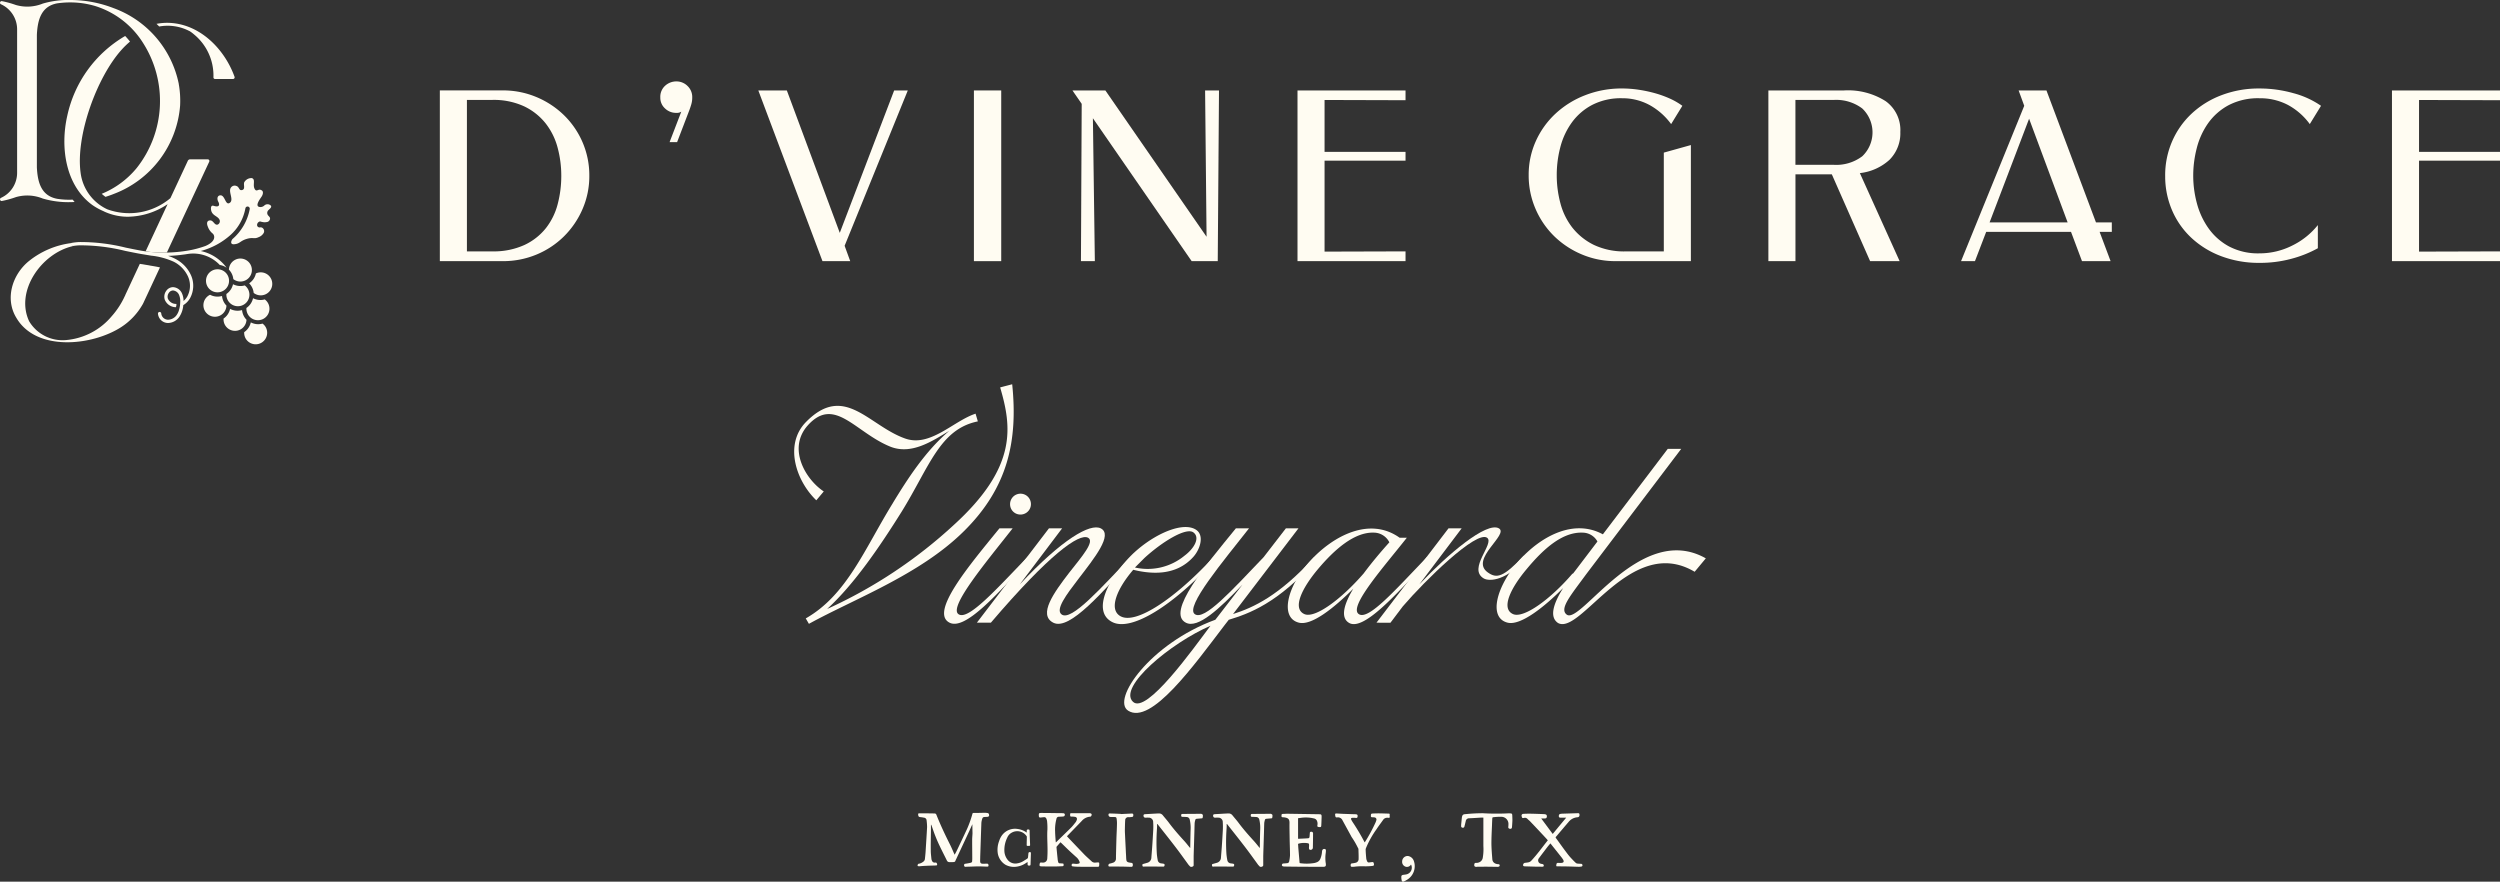 <?xml version="1.0" encoding="UTF-8"?> <svg xmlns="http://www.w3.org/2000/svg" width="332.372" height="117.22" viewBox="0 0 332.372 117.22"><rect x="0" y="0" width="332.372" height="117.22" fill="#333333" stroke="none"/><g id="Group_129905" data-name="Group 129905" transform="translate(-793.814 -155.64)"><g id="Group_129862" data-name="Group 129862" transform="translate(915.795 263.703)"><path id="Path_54784" data-name="Path 54784" d="M123.2,287.008c-.153.331-.286.639-.428.945l-1.716,3.675a1.539,1.539,0,0,0-.11.253.235.235,0,0,1-.22.153,4.558,4.558,0,0,1-.549.01.367.367,0,0,1-.353-.186c-.526-1.077-1.1-2.134-1.538-3.266-.187-.461-.341-.935-.508-1.408-.02-.033-.031-.078-.053-.11h-.033v.8c-.012.88-.033,1.759-.022,2.65,0,.374.055.736.088,1.11a.848.848,0,0,0,.1.286.363.363,0,0,0,.374.187.277.277,0,0,1,.2.033.417.417,0,0,1,.088.241c-.01.1-.11.11-.187.11-.428.013-.869.023-1.3.045-.276.011-.561.033-.835.056a.581.581,0,0,1-.133,0c-.088,0-.153-.033-.153-.12a.3.3,0,0,1,.088-.177.174.174,0,0,1,.131-.043,1.406,1.406,0,0,0,.561-.276.517.517,0,0,0,.2-.374c.033-.308.068-.606.088-.912.067-1.1.143-2.211.2-3.311a7.477,7.477,0,0,0-.065-.88.38.38,0,0,0-.341-.363,4.629,4.629,0,0,0-.506-.078c-.177-.021-.231-.066-.264-.251-.033-.21-.012-.253.2-.253.649,0,1.308.01,1.957.021a.247.247,0,0,1,.253.165c.551,1.386,1.188,2.728,1.857,4.058.177.363.33.726.485,1.078a1.565,1.565,0,0,1,.088.187c.11-.2.21-.386.3-.572.451-.947.9-1.893,1.34-2.838a13.654,13.654,0,0,0,.7-1.946c.057-.2.057-.2.252-.2.506,0,.892-.01,1.4-.022a1.957,1.957,0,0,1,.352.032.234.234,0,0,1,.232.233c.034.163-.043.252-.208.273-.133.012-.276.012-.419.023a.282.282,0,0,0-.274.22,2.392,2.392,0,0,0-.121.549c-.054,1.485-.1,2.98-.153,4.476,0,.188-.012.386-.012.584,0,.263.076.374.34.384.178.012.353-.01.54-.01.143-.012.22.055.232.208.011.133-.033.187-.175.187-.409-.012-.826-.033-1.245-.033-.493.01-.879.033-1.383.043-.09,0-.177.012-.275.012-.122-.012-.177-.1-.167-.232s.068-.163.187-.175c.243-.033.473-.078.7-.131a.232.232,0,0,0,.186-.253c0-.09.013-.165.013-.243,0-.847-.013-1.683-.013-2.53,0-.3.035-.594.045-.9,0-.163-.01-.329-.01-.494Z" transform="translate(-115.906 -285.49)" fill="#fffcf2"></path><path id="Path_54785" data-name="Path 54785" d="M136.64,289.359v-.246c.007-.132.054-.17.215-.17.115,0,.17.047.17.162.009.217.009.441.015.656l.047,1.181c.007.162,0,.184-.163.184a1.276,1.276,0,0,1-.184,0c-.078,0-.107-.045-.107-.122.007-.117.007-.24.007-.363.007-.23.016-.469.016-.7a.147.147,0,0,0-.032-.108,1.5,1.5,0,0,0-1.982-.463,1.328,1.328,0,0,0-.594.671,3.665,3.665,0,0,0-.377,1.79,2,2,0,0,0,.43,1.143,1.3,1.3,0,0,0,1.318.469,2.143,2.143,0,0,0,.82-.323c.162-.1.332-.2.485-.309a.2.2,0,0,0,.084-.148c.024-.168.04-.346.056-.523.006-.086.031-.155.124-.179.139-.038.208.009.208.155l-.047,1.482c-.008.107-.055.146-.155.146h-.071c-.129-.009-.168-.056-.168-.177v-.295c-.062.04-.1.062-.146.086a2.9,2.9,0,0,1-1.3.531,2.347,2.347,0,0,1-1.48-.246,2.2,2.2,0,0,1-1.048-1.605,3.219,3.219,0,0,1,.193-1.557,2.576,2.576,0,0,1,.408-.8,2.154,2.154,0,0,1,2-.811,2.675,2.675,0,0,1,1.026.34c.085.046.155.1.239.155" transform="translate(-122.12 -286.73)" fill="#fffcf2"></path><path id="Path_54786" data-name="Path 54786" d="M143.728,289.439l.122-.11c.637-.626,1.285-1.243,1.912-1.869.22-.22.406-.473.6-.714a1.073,1.073,0,0,0,.155-.32.281.281,0,0,0-.23-.384,1.922,1.922,0,0,0-.44-.034c-.175,0-.22-.021-.22-.2,0-.263,0-.253.253-.253h2.344c.251.012.339.155.206.375a.178.178,0,0,1-.143.088,1.594,1.594,0,0,0-1.108.561l-1.949,2.012a.082.082,0,0,0-.02.033l.076.088c.748.792,1.508,1.583,2.266,2.375.3.3.617.573.923.859a.629.629,0,0,0,.528.175c.11-.011.221-.023.331-.023.133,0,.163.045.163.165a2.037,2.037,0,0,1-.01.253.158.158,0,0,1-.175.165h-1.067c-.539,0-1.078,0-1.616-.011a5.972,5.972,0,0,1-.627-.044c-.132-.011-.187-.066-.175-.176.01-.133.054-.187.2-.187s.3.033.44.033a1.162,1.162,0,0,0,.331-.055c.1-.033.121-.11.086-.208a1.45,1.45,0,0,0-.362-.572c-.318-.285-.638-.573-.945-.859-.375-.351-.736-.714-1.1-1.065a1.139,1.139,0,0,1-.133-.122c-.175.2-.341.385-.505.583-.033.023-.023.088-.023.133.045.483.09.967.143,1.441a2.19,2.19,0,0,0,.078.461.223.223,0,0,0,.243.187c.1,0,.208.01.318.021.133,0,.153.022.165.177,0,.131-.033.175-.155.186-.353.012-.7.033-1.057.033-.526,0-1.065,0-1.593-.01a1.5,1.5,0,0,1-.219-.011c-.155-.022-.187-.055-.177-.21a.579.579,0,0,1,.023-.132.169.169,0,0,1,.21-.164.951.951,0,0,0,.175.011.555.555,0,0,0,.616-.539c.033-.483.045-.967.033-1.451-.012-.814-.067-1.618-.012-2.419a8.623,8.623,0,0,0-.043-1.09,1.051,1.051,0,0,0-.09-.318.3.3,0,0,0-.329-.22c-.143.012-.286.032-.428.044-.165.021-.232-.032-.253-.21v-.043c-.012-.309.021-.353.318-.353.7,0,1.408.012,2.112.022.263,0,.528,0,.791.01.231.012.309.177.176.375a.315.315,0,0,1-.1.055l-.187.021c-.165.012-.32.012-.473.022a.305.305,0,0,0-.286.253,5.492,5.492,0,0,0-.186,1.694c.01.428.043.859.076,1.287a1.439,1.439,0,0,0,.022.175" transform="translate(-125.335 -285.503)" fill="#fffcf2"></path><path id="Path_54787" data-name="Path 54787" d="M157.769,285.706l1.4-.066c.218-.012.285.044.261.264a.176.176,0,0,1-.175.187,2.97,2.97,0,0,1-.428.033.4.4,0,0,0-.473.406c-.031.441-.031.88-.043,1.32,0,.276.022.561.032.837.035.757.078,1.506.11,2.265.022.253.022.516.045.769s.086.353.341.418a3.424,3.424,0,0,0,.351.056.192.192,0,0,1,.177.186v.122c0,.153-.067.22-.222.22-.493-.012-.989-.035-1.484-.035-.44-.01-.879-.01-1.319-.01-.088,0-.2.023-.219-.11a.235.235,0,0,1,.186-.276,2.587,2.587,0,0,0,.4-.11.562.562,0,0,0,.418-.572c.01-.924.043-1.836.065-2.76.023-.6.057-1.22.068-1.824a3.658,3.658,0,0,0-.045-.694c-.033-.2-.078-.22-.275-.231s-.384,0-.572-.01a.284.284,0,0,1-.2-.418c.023-.033.1-.045.153-.045.484.012.969.033,1.453.056Z" transform="translate(-130.742 -285.541)" fill="#fffcf2"></path><path id="Path_54788" data-name="Path 54788" d="M169.654,290.175v-.2c.012-.736.022-1.463.045-2.2a4.767,4.767,0,0,0-.11-1.308.434.434,0,0,0-.408-.375c-.175-.011-.362-.021-.537-.021-.143,0-.2-.045-.2-.187s.033-.2.187-.2c.792-.01,1.583-.01,2.365-.022a.451.451,0,0,1,.175.022c.056.033.145.088.155.133a1.19,1.19,0,0,1-.035.4c0,.033-.1.056-.143.056-.218.02-.428.032-.637.055a.189.189,0,0,0-.187.153,2.469,2.469,0,0,0-.088.4c-.023.616-.033,1.242-.056,1.869-.022.836-.055,1.683-.077,2.53v1.1c0,.11.022.221-.11.286s-.274.1-.4-.033c-.054-.077-.133-.133-.186-.21l-.726-1c-1.056-1.473-2.2-2.881-3.32-4.311l-.079-.1a.085.085,0,0,1-.043.01,5.812,5.812,0,0,1-.011.606,25.63,25.63,0,0,0-.022,3.332,7.869,7.869,0,0,0,.121.868.508.508,0,0,0,.483.43c.1.02.188.02.276.043.133.022.165.077.153.2s-.065.188-.186.188c-.781-.012-1.563-.012-2.332-.012a1.943,1.943,0,0,0-.263.012c-.088,0-.165-.033-.165-.143-.022-.143.011-.2.133-.22.186-.055.362-.1.539-.155a.727.727,0,0,0,.516-.659c.035-.483.078-.957.11-1.441.055-.769.1-1.539.143-2.31a9.086,9.086,0,0,0-.012-.989.58.58,0,0,0-.625-.594c-.133-.01-.275,0-.408,0a.229.229,0,0,1-.243-.186c-.033-.177.012-.253.187-.275.629-.033,1.254-.078,1.871-.1a.631.631,0,0,1,.506.253c.285.353.592.693.857,1.057.594.791,1.243,1.528,1.9,2.253.274.287.517.606.771.914l.088.1c.011,0,.011-.01.021-.01" transform="translate(-133.39 -285.534)" fill="#fffcf2"></path><path id="Path_54789" data-name="Path 54789" d="M184.313,290.175v-.2c.011-.736.022-1.463.045-2.2a4.742,4.742,0,0,0-.111-1.308.434.434,0,0,0-.407-.375c-.175-.011-.362-.021-.537-.021-.143,0-.2-.045-.2-.187s.033-.2.188-.2c.791-.01,1.583-.01,2.365-.022a.453.453,0,0,1,.175.022c.055.033.145.088.155.133a1.175,1.175,0,0,1-.035.4c0,.033-.1.056-.143.056-.218.02-.428.032-.637.055a.19.19,0,0,0-.187.153,2.4,2.4,0,0,0-.087.4c-.023.616-.033,1.242-.056,1.869-.022.836-.055,1.683-.078,2.53v1.1c0,.11.023.221-.11.286s-.273.1-.4-.033c-.053-.077-.132-.133-.186-.21l-.726-1c-1.056-1.473-2.2-2.881-3.32-4.311l-.079-.1a.082.082,0,0,1-.042.01,5.82,5.82,0,0,1-.011.606,25.633,25.633,0,0,0-.023,3.332,8.192,8.192,0,0,0,.121.868.509.509,0,0,0,.484.43c.1.02.187.02.275.043.133.022.165.077.153.2s-.065.188-.186.188c-.781-.012-1.562-.012-2.332-.012a1.933,1.933,0,0,0-.262.012c-.088,0-.166-.033-.166-.143-.021-.143.011-.2.133-.22.186-.055.361-.1.539-.155a.728.728,0,0,0,.516-.659c.035-.483.078-.957.111-1.441.055-.769.1-1.539.142-2.31a9.246,9.246,0,0,0-.011-.989.58.58,0,0,0-.625-.594c-.132-.01-.275,0-.407,0a.229.229,0,0,1-.243-.186c-.033-.177.012-.253.187-.275.629-.033,1.254-.078,1.87-.1a.633.633,0,0,1,.507.253c.285.353.592.693.857,1.057.593.791,1.242,1.528,1.9,2.253.273.287.517.606.771.914l.087.1c.011,0,.011-.01.021-.01" transform="translate(-138.798 -285.534)" fill="#fffcf2"></path><path id="Path_54790" data-name="Path 54790" d="M194.8,286.276v2.716c.01.012.021.022.031.022.418-.022.837-.033,1.255-.066.188-.012.22-.055.241-.242l.035-.439c.01-.145.045-.177.165-.187a.222.222,0,0,1,.264.175v.133c0,.6-.011,1.2-.023,1.8a.3.3,0,0,1-.44.264.226.226,0,0,1-.076-.175c-.012-.143.023-.286.012-.429,0-.187-.034-.22-.222-.252a2.837,2.837,0,0,0-1.143.055c-.067.01-.1.043-.1.121.021.143.021.285.031.428l.167,1.946c0,.066.01.1.076.11a6.128,6.128,0,0,0,1.9-.023,1.624,1.624,0,0,0,.253-.077.832.832,0,0,0,.549-.516,2.939,2.939,0,0,0,.21-.957c.031-.253.174-.363.416-.3.045.01.089.088.1.143a2.932,2.932,0,0,1-.033.439,4.63,4.63,0,0,0,.01,1.287.276.276,0,0,1,.012.1c.033.3-.044.386-.342.386-.945,0-1.9,0-2.847-.01-.736,0-1.475-.012-2.2-.023a1.972,1.972,0,0,1-.275-.022c-.122-.022-.186-.1-.175-.2a.2.2,0,0,1,.208-.185c.165-.012.341-.023.506-.045a.273.273,0,0,0,.253-.231,5.161,5.161,0,0,0,.11-.8c0-.692-.034-1.386-.045-2.089-.01-.747-.033-1.506-.022-2.255,0-.451-.163-.626-.627-.7a1.075,1.075,0,0,0-.251-.021c-.155-.012-.2-.067-.187-.21,0-.043.01-.088.01-.121.01-.077.055-.11.133-.12.218,0,.451-.023.67-.023l4.168.066c.308,0,.353.033.353.341-.012.386-.022.781-.045,1.167-.012.175-.065.218-.242.2a.418.418,0,0,1-.121-.012c-.143-.032-.186-.076-.153-.23a.963.963,0,0,0-.057-.584.539.539,0,0,0-.384-.318,4.581,4.581,0,0,0-1.726-.088c-.133.022-.264.033-.406.055" transform="translate(-144.204 -285.561)" fill="#fffcf2"></path><path id="Path_54791" data-name="Path 54791" d="M207.816,289.471a.7.7,0,0,1,.055-.078,21.634,21.634,0,0,0,1.408-2.616c.033-.078.054-.155.078-.232a.282.282,0,0,0-.243-.4,1.749,1.749,0,0,0-.318-.02c-.11-.012-.167-.056-.155-.165v-.122c.012-.143.056-.2.21-.208.241-.01.494-.022.747-.022.473,0,.935.022,1.408.033.11,0,.153.045.133.155a1.12,1.12,0,0,0,.01.275c0,.1-.055.143-.143.131a1.229,1.229,0,0,0-.2-.011.637.637,0,0,0-.539.286c-.285.406-.594.8-.857,1.21a12.383,12.383,0,0,0-1.418,2.529.6.6,0,0,0-.045.287c.01.362.045.724.076,1.088a1.053,1.053,0,0,0,.112.363.24.24,0,0,0,.3.175c.121-.01.231-.032.352-.043.165-.022.23.043.253.241.034.165-.011.253-.176.265a7.7,7.7,0,0,1-1,.055,8.786,8.786,0,0,0-1.443.055,2.832,2.832,0,0,1-.308.011c-.121-.011-.163-.066-.163-.2,0-.175.054-.242.175-.253a3.867,3.867,0,0,0,.5-.088.5.5,0,0,0,.384-.506c.012-.428-.012-.869-.022-1.3a.315.315,0,0,0-.066-.165,10.379,10.379,0,0,0-.837-1.44c-.043-.066-.077-.153-.12-.221l-1.1-2.012a.666.666,0,0,0-.7-.386c-.088.012-.208.012-.23-.1a1.014,1.014,0,0,1-.045-.374.364.364,0,0,1,.165-.045c.275.011.549.033.824.045.572.021,1.145.043,1.706.055.253.011.318.076.286.329-.023.121-.066.165-.2.165a2.523,2.523,0,0,0-.4-.022c-.276,0-.331.088-.2.33.088.153.175.3.275.439.517.793,1,1.605,1.439,2.452,0,.012.013.023.035.045" transform="translate(-148.364 -285.535)" fill="#fffcf2"></path><path id="Path_54792" data-name="Path 54792" d="M219.126,295.715l-.045.066a.6.6,0,0,1-.714.21.677.677,0,0,1-.418-.694.73.73,0,0,1,.769-.714.983.983,0,0,1,.781.649,2.108,2.108,0,0,1-.837,2.474,4.45,4.45,0,0,1-.449.252c-.176.089-.3.034-.331-.153a2.2,2.2,0,0,1-.045-.461c.012-.165.078-.22.253-.253.143-.022.3-.034.44-.067a.912.912,0,0,0,.639-1.22.713.713,0,0,1-.045-.088" transform="translate(-153.515 -288.843)" fill="#fffcf2"></path><path id="Path_54793" data-name="Path 54793" d="M233.4,286.155c-.133,0-.241-.01-.353,0-.506.033-1.022.066-1.538.088a.437.437,0,0,0-.451.363c-.055.23-.11.473-.177.714a.2.2,0,0,1-.24.176.2.2,0,0,1-.2-.231,2.223,2.223,0,0,1,.01-.253c.035-.286.055-.582.09-.867.043-.331.153-.441.471-.451a22.992,22.992,0,0,1,2.3-.122,31.208,31.208,0,0,0,3.242.023,3.533,3.533,0,0,1,.463,0c.143,0,.21.066.22.22.01.23.02.473.02.714-.01.286-.031.571-.053.859-.01.208-.122.3-.32.241a.2.2,0,0,1-.176-.221c.011-.12.023-.23.023-.341a.954.954,0,0,0-.924-1.022,8.162,8.162,0,0,0-1.155.066.19.19,0,0,0-.065.11c-.023.341-.033.671-.045,1-.033.8-.076,1.593-.076,2.4.01.682.066,1.373.121,2.057.022.4.329.649.8.67.077,0,.143.012.165.1a.164.164,0,0,1-.131.231.658.658,0,0,1-.122.022c-.494-.012-.979-.012-1.473-.022-.418,0-.824.01-1.243.01a.349.349,0,0,1-.11.012c-.23,0-.308-.088-.285-.308.022-.165.088-.231.253-.22a.91.91,0,0,0,.616-.208.79.79,0,0,0,.253-.43,6.719,6.719,0,0,0,.088-1.616v-3.76Z" transform="translate(-158.166 -285.517)" fill="#fffcf2"></path><path id="Path_54794" data-name="Path 54794" d="M246.664,289.172c-.075-.078-.143-.165-.218-.243-.694-.747-1.4-1.5-2.1-2.232-.111-.131-.264-.23-.374-.351a.458.458,0,0,0-.484-.143c-.252.055-.264-.045-.307-.243a.229.229,0,0,1,.23-.3c.321-.023.627-.023.935-.023.581.011,1.167.033,1.748.056a1.255,1.255,0,0,1,.209.022c.175.033.242.121.232.308-.012.163-.087.241-.275.253h-.473l1.528,2.055c.606-.737,1.19-1.441,1.792-2.165h-.2c-.187,0-.374.01-.571,0-.142,0-.21-.068-.21-.188-.01-.175.057-.285.2-.308a1.691,1.691,0,0,1,.252-.033l2.078-.065c.155-.012.208.043.22.2.011.2-.077.329-.274.341a1.677,1.677,0,0,0-1.2.649c-.56.649-1.112,1.308-1.663,1.956a.106.106,0,0,0-.01.143c.253.341.5.694.748,1.034.286.4.572.779.857,1.155a6.6,6.6,0,0,0,.442.516c.187.2.384.406.591.6a.418.418,0,0,0,.2.1c.142.022.286.022.428.032a.646.646,0,0,1,.143.011.2.2,0,0,1,.133.2.156.156,0,0,1-.143.155,1.824,1.824,0,0,1-.352.033c-.495-.011-1-.033-1.506-.044-.464-.012-.914-.012-1.375-.012-.078-.01-.121-.022-.111-.11.012-.055.012-.11.023-.165a.193.193,0,0,1,.219-.186c.144,0,.3.011.442,0,.285-.012.383-.175.23-.428a3.436,3.436,0,0,0-.287-.4c-.451-.573-.912-1.145-1.363-1.716l-.045-.045c-.131.155-.263.308-.386.463-.372.493-.757.99-1.132,1.5a.45.45,0,0,0,.254.736,1.256,1.256,0,0,0,.2.043.208.208,0,0,1,.187.22c-.011.121-.112.133-.2.133-.362,0-.737,0-1.109-.012s-.76-.021-1.133-.033h-.056c-.186-.01-.253-.055-.253-.165a.3.3,0,0,1,.276-.309,3.825,3.825,0,0,0,.5-.076.778.778,0,0,0,.3-.187c.792-.847,1.461-1.781,2.175-2.683.024-.01.024-.033.045-.055" transform="translate(-162.863 -285.522)" fill="#fffcf2"></path></g><g id="Group_129861" data-name="Group 129861" transform="translate(899.401 206.723)"><path id="Path_54805" data-name="Path 54805" d="M103.053,210.969c1.9-3.117,4.3-6.881,7.49-9.579-2.32,1.406-5.057,3.23-7.868,2.091-4.638-1.9-7.376-6.729-10.909-2.852-2.774,3.041-.381,7.185,2.091,8.82l-.99,1.177c-2.7-2.585-4.333-7.45-1.33-10.453,5.094-5.132,8.287.532,13.152,2.243,3.346,1.179,6.425-2.356,9.352-3.306l.3,1.025c-5.055,1.025-6.425,6.006-10.111,11.975-2.927,4.674-6.309,9.655-9.92,12.961A63.47,63.47,0,0,0,111.151,213.9c8.513-7.755,7.677-13.076,6.158-18.284l1.6-.418c.759,7.412-.5,13.759-6.54,19.652-5.815,5.7-14.482,8.894-20.487,12.2l-.418-.723c5.473-3.117,7.793-9.2,11.593-15.356" transform="translate(-89.926 -195.194)" fill="#fffcf2"></path><path id="Path_54806" data-name="Path 54806" d="M128.877,222.863h1.747c-3.457,4.409-8.514,10.415-7.222,11.4,1.256.952,4.981-3.23,9.237-7.639l.3.3c-4.218,4.485-8.589,9.579-10.718,8.476-2.662-1.368,2.659-7.639,6.652-12.544m1.406-3.23a1.387,1.387,0,1,1,1.406,1.406,1.371,1.371,0,0,1-1.406-1.406" transform="translate(-101.578 -203.706)" fill="#fffcf2"></path><path id="Path_54807" data-name="Path 54807" d="M138,225.48h1.751l-5.626,7.45c5.664-6.044,9.35-8.135,10.757-7.45,1.672.836-.837,3.953-2.966,6.728-1.633,2.128-3.079,4.068-2.242,4.714,1.294.989,5.284-3.573,9.237-7.678l.3.3c-3.991,4.22-8.438,9.617-10.643,8.478-2.053-1.065.114-4.029,2.129-6.652,1.709-2.167,3.421-4.144,2.508-4.638-1.179-.647-5.168,2.2-12.925,11.29h-1.86Z" transform="translate(-104.13 -206.322)" fill="#fffcf2"></path><path id="Path_54808" data-name="Path 54808" d="M159.074,228.721c2.739-2.547,6.616-4.258,8.327-3.041,1.025.723.532,2.51-.418,3.573-2.32,2.585-5.664,2.282-7.984,1.711-2.127,2.471-3.268,5.17-1.785,6.12,2.051,1.33,7.449-2.394,12.39-7.753l.3.265c-5.511,6.082-11.137,9.617-13.684,8.324-2.812-1.406-.532-5.966,2.85-9.2m6.729.381c1.33-.988,2.129-2.433,1.179-3.117-.989-.685-4.182,1.292-6.5,3.421l-1.255,1.255A7.692,7.692,0,0,0,165.8,229.1" transform="translate(-113.921 -206.294)" fill="#fffcf2"></path><path id="Path_54809" data-name="Path 54809" d="M171.557,237.717l3.612-4.676c-3.079,3.232-5.93,5.893-7.526,5.056-2.66-1.368,2.66-7.639,6.652-12.544h1.749c-3.459,4.41-8.516,10.416-7.223,11.4,1.255.952,4.941-3.155,9.161-7.564l2.965-3.84h1.672l-8.7,11.4c2.738-.874,6.12-2.431,10.758-7.526l.381.267c-5.21,5.891-9.085,7.221-11.708,8.02l-.533.685c-4.143,5.435-9.806,13.341-12.847,11.4-2.243-1.444,2.89-8.894,11.593-12.088m-.646.8c-5.284,2.281-12.353,8.173-10.3,10.111,1.786,1.71,8.021-7.07,10.3-10.111" transform="translate(-115.574 -206.395)" fill="#fffcf2"></path><path id="Path_54810" data-name="Path 54810" d="M196.86,229.942c3.079-3.382,7.944-5.966,11.935-3.117h.952c-3.119,3.953-7.795,9.2-6.387,10.149,1.291.874,4.827-3.192,9.084-7.6l.3.267c-4.218,4.485-8.782,9.731-10.72,8.476-1.139-.723-.607-2.51.61-4.523-2.509,2.507-5.513,4.941-7.223,4.523-2.623-.647-1.558-4.865,1.445-8.173m7.146,1.635c1.1-1.482,2.356-2.965,3.422-4.144a2.313,2.313,0,0,0-2.016-1.291c-2.623-.115-5.283,2.243-7.488,4.865-2.167,2.585-3.421,5.246-1.786,5.967,1.406.609,4.9-1.976,7.868-5.4" transform="translate(-128.298 -206.414)" fill="#fffcf2"></path><path id="Path_54811" data-name="Path 54811" d="M222.181,225.481h1.749l-5.626,7.45c3.8-4.029,8.932-8.362,10.567-7.45,1.408.8-3.914,4.1-1.482,5.853,1.217.875,2.091.647,4.79-2.2l.341.191c-2.508,3.117-4.9,3.269-5.662,2.813-2.167-1.292,1.482-4.636.456-5.4-1.408-1.025-8.213,5.626-11.214,9.123l-1.635,2.167H212.6Z" transform="translate(-135.189 -206.324)" fill="#fffcf2"></path><path id="Path_54812" data-name="Path 54812" d="M246.758,227.318c-2.546,2.547-5.664,5.019-7.373,4.6-2.623-.647-1.484-4.827,1.444-8.173,3-3.382,7.375-5.664,11.213-3.573l8.629-11.365h1.788l-12.62,16.649c-2.053,2.814-3.651,4.638-2.587,5.4,1.863,1.331,9.845-12.393,18.475-7.49l-1.484,1.786c-8.476-5.055-15.128,8.516-18.169,6.805-1.179-.8-.608-2.585.683-4.638m1.255-1.938.038.038.381-.494,2.888-3.8a2.265,2.265,0,0,0-1.938-1.177c-2.623-.115-5.092,1.976-7.488,4.865-2.165,2.585-3.42,5.246-1.786,5.967,1.406.609,4.981-1.976,7.906-5.4" transform="translate(-144.529 -200.217)" fill="#fffcf2"></path></g><g id="Group_129864" data-name="Group 129864" transform="translate(73.958 79)"><g id="Group_129859" data-name="Group 129859" transform="translate(778.332 87.464)"><path id="Path_54795" data-name="Path 54795" d="M0,170.082v-22.7H8.333a11.487,11.487,0,0,1,4.489.876,11.722,11.722,0,0,1,3.663,2.4,11.217,11.217,0,0,1,2.48,3.6,11.055,11.055,0,0,1,.908,4.475,10.96,10.96,0,0,1-.908,4.441A11.537,11.537,0,0,1,16.5,166.79a11.364,11.364,0,0,1-3.65,2.416,11.523,11.523,0,0,1-4.489.876Zm3.6-1.3h3.34a9.812,9.812,0,0,0,4.327-.859,7.95,7.95,0,0,0,2.854-2.254,8.713,8.713,0,0,0,1.557-3.209,14.766,14.766,0,0,0,.468-3.7v-.032A14.4,14.4,0,0,0,15.66,155a8.926,8.926,0,0,0-1.589-3.226,8.107,8.107,0,0,0-2.854-2.269,9.64,9.64,0,0,0-4.278-.858H3.6Z" transform="translate(0 -146.187)" fill="#fffcf2"></path><path id="Path_54796" data-name="Path 54796" d="M41.937,145.758a2.074,2.074,0,0,1,1.474.6,2.026,2.026,0,0,1,.633,1.539,3.16,3.16,0,0,1-.13.924c-.087.293-.183.58-.292.859l-1.589,4.15h-1l1.557-4.051a1.088,1.088,0,0,1-.681.161,2.1,2.1,0,0,1-1.476-.583,1.9,1.9,0,0,1-.633-1.46,1.981,1.981,0,0,1,.65-1.573,2.2,2.2,0,0,1,1.491-.566" transform="translate(-10.488 -145.758)" fill="#fffcf2"></path><path id="Path_54797" data-name="Path 54797" d="M57.494,147.387h3.792l7.038,18.934,7.23-18.934h1.814l-8.4,20.653.745,2.043H66.023Z" transform="translate(-15.153 -146.187)" fill="#fffcf2"></path><rect id="Rectangle_41016" data-name="Rectangle 41016" width="3.631" height="22.696" transform="translate(71.004 1.2)" fill="#fffcf2"></rect><path id="Path_54798" data-name="Path 54798" d="M133.519,170.082h-3.469l-13.129-19,.259,19h-1.848l.1-20.912-1.231-1.784h4.377l13.454,19.454-.194-19.454h1.848Z" transform="translate(-30.097 -146.187)" fill="#fffcf2"></path><path id="Path_54799" data-name="Path 54799" d="M154.831,147.387h14.363v1.3l-10.765-.032v6.9h10.765v1.167H158.429v12.093l10.765-.032v1.3H154.831Z" transform="translate(-40.806 -146.187)" fill="#fffcf2"></path><path id="Path_54800" data-name="Path 54800" d="M196.565,158.544a10.828,10.828,0,0,1,.94-4.491,11.327,11.327,0,0,1,2.6-3.648,12.308,12.308,0,0,1,3.939-2.464,13.274,13.274,0,0,1,4.943-.908,14.911,14.911,0,0,1,2.173.163,17.724,17.724,0,0,1,2.155.454,14.185,14.185,0,0,1,1.994.714,9.074,9.074,0,0,1,1.687.974l-1.492,2.43a8.823,8.823,0,0,0-2.919-2.561,7.553,7.553,0,0,0-3.6-.876,8.332,8.332,0,0,0-3.955.876,7.829,7.829,0,0,0-2.706,2.318,9.723,9.723,0,0,0-1.542,3.276,14.567,14.567,0,0,0-.486,3.744v.032a14.438,14.438,0,0,0,.486,3.712,8.96,8.96,0,0,0,1.589,3.243,8.279,8.279,0,0,0,2.838,2.286,9.4,9.4,0,0,0,4.264.876h5.057V155.561l3.6-1.006v15.433H208.106a11.363,11.363,0,0,1-4.473-.892,11.754,11.754,0,0,1-3.682-2.43,11.367,11.367,0,0,1-2.478-3.631,11.16,11.16,0,0,1-.908-4.491" transform="translate(-51.805 -146.094)" fill="#fffcf2"></path><path id="Path_54801" data-name="Path 54801" d="M257.382,152.964a4.978,4.978,0,0,1-1.444,3.647A6.973,6.973,0,0,1,252,158.378l5.286,11.7h-3.925l-5.09-11.541h-4.833v11.541h-3.6V147.388h10.05a9.338,9.338,0,0,1,5.543,1.426,4.722,4.722,0,0,1,1.946,4.15m-8.851,4.312a5.751,5.751,0,0,0,3.792-1.135,4.383,4.383,0,0,0,0-6.355,5.763,5.763,0,0,0-3.792-1.135h-5.092v8.625Z" transform="translate(-63.21 -146.188)" fill="#fffcf2"></path><path id="Path_54802" data-name="Path 54802" d="M274.62,170.083l8.4-20.653-.747-2.043h3.7l6.582,17.54h2.107v1.265h-1.621l1.46,3.891H290.7l-1.46-3.891H277.96l-1.492,3.891Zm14.168-5.156-5.121-13.78-5.252,13.78Z" transform="translate(-72.376 -146.187)" fill="#fffcf2"></path><path id="Path_54803" data-name="Path 54803" d="M311.469,158.641a11.328,11.328,0,0,1,.908-4.539,11.071,11.071,0,0,1,2.561-3.679,12.043,12.043,0,0,1,3.971-2.48,13.9,13.9,0,0,1,5.105-.908,16.514,16.514,0,0,1,4.475.616,11.679,11.679,0,0,1,3.7,1.686l-1.493,2.432a8.716,8.716,0,0,0-2.933-2.561,7.942,7.942,0,0,0-3.748-.876,8.44,8.44,0,0,0-4.115.924,7.922,7.922,0,0,0-2.723,2.4,10,10,0,0,0-1.508,3.308,14.6,14.6,0,0,0-.47,3.647v.065a14.086,14.086,0,0,0,.486,3.615,10.29,10.29,0,0,0,1.541,3.324,8,8,0,0,0,2.723,2.414,8.275,8.275,0,0,0,4.067.924,9.591,9.591,0,0,0,4.344-1.036,9.93,9.93,0,0,0,3.407-2.723v3.078a15.329,15.329,0,0,1-3.487,1.394,15.923,15.923,0,0,1-4.264.552,14.119,14.119,0,0,1-5.105-.892,11.972,11.972,0,0,1-3.971-2.448,10.869,10.869,0,0,1-2.561-3.664,11.4,11.4,0,0,1-.908-4.571" transform="translate(-82.088 -146.094)" fill="#fffcf2"></path><path id="Path_54804" data-name="Path 54804" d="M352.411,147.387h14.363v1.3l-10.765-.032v6.9h10.765v1.167H356.009v12.093l10.765-.032v1.3H352.411Z" transform="translate(-92.878 -146.187)" fill="#fffcf2"></path></g><g id="Group_129860" data-name="Group 129860" transform="translate(719.856 76.64)"><path id="Path_54813" data-name="Path 54813" d="M227.689,98.487a2.109,2.109,0,0,1-.881,1.3c0,.011,0,.021,0,.032a2.085,2.085,0,0,1,.585,1.255,1.529,1.529,0,1,0,.3-2.592" transform="translate(-193.667 -62.132)" fill="#fffcf2"></path><path id="Path_54814" data-name="Path 54814" d="M217.524,112.8a2.063,2.063,0,0,0,.424-.38,2.118,2.118,0,0,0,.441-.9l.005,0a2.112,2.112,0,0,0,1.565.164l.026.019a2.077,2.077,0,0,0,.585,1.256,1.527,1.527,0,0,1-2.912.594,1.508,1.508,0,0,1-.134-.747" transform="translate(-187.8 -70.453)" fill="#fffcf2"></path><path id="Path_54815" data-name="Path 54815" d="M212.925,107.3a2.1,2.1,0,0,1-.185-.678l-.026-.019a2.107,2.107,0,0,1-1.565-.165,1.532,1.532,0,1,0,2.176,1.439,2.09,2.09,0,0,1-.4-.577" transform="translate(-183.219 -67.248)" fill="#fffcf2"></path><path id="Path_54816" data-name="Path 54816" d="M219.427,102.605a2.112,2.112,0,0,1-.879,1.3,1.511,1.511,0,0,0,.135.733,1.531,1.531,0,1,0,2.775-1.294,1.506,1.506,0,0,0-.475-.574,2.114,2.114,0,0,1-1.557-.16" transform="translate(-188.447 -64.823)" fill="#fffcf2"></path><path id="Path_54817" data-name="Path 54817" d="M225.854,116.386a2.113,2.113,0,0,1-.879,1.3,1.515,1.515,0,0,0,.134.733,1.531,1.531,0,1,0,2.776-1.294,1.5,1.5,0,0,0-.475-.574,2.113,2.113,0,0,1-1.557-.16" transform="translate(-192.508 -73.53)" fill="#fffcf2"></path><path id="Path_54818" data-name="Path 54818" d="M226.655,107.667a2.116,2.116,0,0,0,1.558.16,1.532,1.532,0,1,1-2.436,1.136,2.113,2.113,0,0,0,.879-1.3" transform="translate(-193.014 -68.021)" fill="#fffcf2"></path><path id="Path_54819" data-name="Path 54819" d="M220.334,93.5a1.526,1.526,0,0,0-.877,1.335,2.074,2.074,0,0,1,.585,1.255,1.529,1.529,0,1,0,.291-2.59" transform="translate(-189.023 -58.983)" fill="#fffcf2"></path><path id="Path_54820" data-name="Path 54820" d="M214.1,98.1a1.532,1.532,0,1,1-2.036-.741,1.531,1.531,0,0,1,2.036.741" transform="translate(-183.792 -61.415)" fill="#fffcf2"></path><path id="Path_54821" data-name="Path 54821" d="M192.187,90.921l-2.7-.163Z" transform="translate(-170.088 -57.339)" fill="#fffcf2"></path><path id="Path_54822" data-name="Path 54822" d="M160.576,11.155a13.59,13.59,0,0,0-8.669-10.075A15.929,15.929,0,0,0,146.278,0a12.139,12.139,0,0,0-3.788.478,5.448,5.448,0,0,1-3.574.186,12.935,12.935,0,0,0-1.845-.51.219.219,0,0,0-.122.419A3.656,3.656,0,0,1,139.083,3.9s0,19.066,0,19.071A3.651,3.651,0,0,1,136.95,26.3a.219.219,0,0,0,.122.419,12.841,12.841,0,0,0,1.845-.511,5.453,5.453,0,0,1,3.574.187,12.15,12.15,0,0,0,3.788.478c.15,0,.3-.012.448-.019-.087-.1-.171-.207-.253-.312a10.026,10.026,0,0,1-2.056-.11c-2.141-.39-2.613-2.215-2.708-4.19V4.634c.095-1.974.566-3.8,2.708-4.19a12.17,12.17,0,0,1,2.792-.076,11.678,11.678,0,0,1,2.272.439A11.555,11.555,0,0,1,155.8,5.667a14.356,14.356,0,0,1-.824,16.678,11.792,11.792,0,0,1-4.643,3.421,4.759,4.759,0,0,0,.5.405c.36-.112.718-.234,1.07-.377a13.693,13.693,0,0,0,8.851-11.766,12.664,12.664,0,0,0-.183-2.874" transform="translate(-136.808 0)" fill="#fffcf2"></path><path id="Path_54823" data-name="Path 54823" d="M203.69,15.417c-1.347-3.748-4.69-7.112-8.868-7.176a7.726,7.726,0,0,0-1.509.135c.121.116.243.233.359.353a6.276,6.276,0,0,1,4.023.611l.007-.008a5.448,5.448,0,0,1,.613.462,7.07,7.07,0,0,1,2.567,5.683.217.217,0,0,0,.216.233h2.385a.22.22,0,0,0,.208-.292" transform="translate(-172.506 -5.206)" fill="#fffcf2"></path><path id="Path_54824" data-name="Path 54824" d="M159.134,90.725c-.321-.051-.64-.1-.953-.16l-.027,0-.313-.05-1.92,4.116a1.516,1.516,0,0,0-.054.15l-.012,0a10.74,10.74,0,0,1-1.735,2.678,8.917,8.917,0,0,1-6.055,3.187,5.178,5.178,0,0,1-4.935-2.491c-1.889-4.011,1.626-9.017,5.763-9.985.047-.011-.159-.415-.177-.413l-.065.009a11.263,11.263,0,0,0-5.573,2.394c-2.2,1.8-3.2,5.007-1.648,7.538,2.649,4.507,10.062,3.727,13.935,1.227a8.757,8.757,0,0,0,2.817-2.965,1.26,1.26,0,0,0,.1-.18l.014-.029c.015-.029.032-.056.047-.086l-.006,0,2.181-4.676c-.437-.1-.9-.178-1.386-.254" transform="translate(-139.252 -55.437)" fill="#fffcf2"></path><path id="Path_54825" data-name="Path 54825" d="M189.373,90.757l0-.005h0Z" transform="translate(-170.017 -57.335)" fill="#fffcf2"></path><path id="Path_54826" data-name="Path 54826" d="M179.114,29.4h-2.29a.35.35,0,0,0-.382.239l-2.293,4.917a8.5,8.5,0,0,1-8.39,1.486,6.215,6.215,0,0,1-3.558-4.915c-.645-4.9,2.162-12.644,5.458-16.3a10.838,10.838,0,0,1,1.118-1.083c-.2-.26-.421-.508-.644-.745a16.225,16.225,0,0,0-7.695,10.6c-.939,4.1-.295,9.213,3.309,11.856a8.25,8.25,0,0,0,1.461.815c.058.028.115.058.173.085a7.493,7.493,0,0,0,3.137.674,9.649,9.649,0,0,0,5.258-1.675c-1.2,2.576-2.453,5.263-2.926,6.275h0c.423.06.827.105,1.191.126.523.034,1.072.046,1.633.035l5.637-12.081a.218.218,0,0,0-.2-.311" transform="translate(-151.492 -8.214)" fill="#fffcf2"></path><path id="Path_54827" data-name="Path 54827" d="M188.577,69.223a.515.515,0,0,1,.065-.68c.174-.181.654-.493.109-.734a.637.637,0,0,0-.636.1.755.755,0,0,1-.652.22c-.705-.113.126-1.152.284-1.407.182-.293.22-.629.049-.765-.491-.394-.714.3-1-.254-.275-.534.171-1.277-.379-1.416a1.089,1.089,0,0,0-.938.469c-.258.281.161.978-.32,1.114-.46.129-.36-.388-.759-.528a.609.609,0,0,0-.845.423c-.126.581.488,1.506-.1,1.839s-.591-1.252-1.343-1c-.315.12-.285.521-.171.769.281.488.148.838-.571.606-.465-.151-.4.455-.314.715.2.609.876.662,1.084,1.144a.479.479,0,0,1-.227.619c-.431.172-.574-.541-1.006-.544-.51,0-.482.467-.322.84a2.048,2.048,0,0,0,.6.873c.294.2.607,1.013-.891,1.674-.391.145-.8.27-1.209.378-.177.045-.353.089-.531.127-.025.006-.05.013-.076.018a18.9,18.9,0,0,1-4.982.326c-.365-.02-.768-.065-1.194-.122-.175-.024-.348-.051-.519-.081-.7-.123-1.42-.27-2.113-.413a25.067,25.067,0,0,0-6.194-.744,7.729,7.729,0,0,0-1.12.138l.224.4a7.188,7.188,0,0,1,.918-.1,24.753,24.753,0,0,1,6.085.735c.7.143,1.416.291,2.126.416.133.023.27.044.409.065.3.056.608.1.916.154a9.651,9.651,0,0,1,3.022.816,4.118,4.118,0,0,1,1.905,2,3,3,0,0,1-.137,2.658,2.2,2.2,0,0,1-.473.554,2.417,2.417,0,0,0-.215-1.027,1.367,1.367,0,0,0-1.208-.812,1.126,1.126,0,0,0-.882.5,1.312,1.312,0,0,0-.2,1.137,1.591,1.591,0,0,0,1.489,1.028.923.923,0,0,0,.065-.438,1.166,1.166,0,0,1-1.138-.723.87.87,0,0,1,.141-.75.691.691,0,0,1,.535-.312h.014a.953.953,0,0,1,.792.566,2.171,2.171,0,0,1,.165,1.038,3.777,3.777,0,0,1-.221,1.182,2.4,2.4,0,0,1-.207.411,1.448,1.448,0,0,1-1.2.693.924.924,0,0,1-.892-.818.219.219,0,0,0-.438,0,1.347,1.347,0,0,0,1.313,1.251h.052a1.885,1.885,0,0,0,1.525-.891,3.243,3.243,0,0,0,.478-1.485,2.535,2.535,0,0,0,.875-.88,3.439,3.439,0,0,0,.166-3.053,4.549,4.549,0,0,0-2.1-2.216,5.931,5.931,0,0,0-.969-.4,18.119,18.119,0,0,0,2.061-.17l.127-.016a.026.026,0,0,0,.009,0c.041-.008.082-.012.124-.019l.271-.043a4.851,4.851,0,0,1,4.285,1.46,2.13,2.13,0,0,1,.909.367,5.726,5.726,0,0,0-3.445-2.222,9.659,9.659,0,0,0,4.037-2.2l.043-.042c.074-.074.152-.143.222-.218l.084-.094c.06-.067.123-.133.181-.2a6.21,6.21,0,0,0,.911-1.441.127.127,0,0,0,.007-.014c.061-.135.116-.273.168-.413.013-.034.025-.068.037-.1.04-.117.078-.237.112-.358.011-.04.024-.08.035-.122.04-.156.077-.313.108-.478a.292.292,0,1,1,.574.108,6.941,6.941,0,0,1-2.284,3.974c-.173.2-.367.731.184.7.816-.052.808-.461,1.748-.727.819-.232.926.075,1.552-.225a1.3,1.3,0,0,0,.655-.548.526.526,0,0,0-.247-.724c-.264-.077-.28.067-.507-.088-.212-.147-.13-.509.088-.646s.195-.05.449-.012a1.414,1.414,0,0,0,.761-.015c.236-.1.4-.418.244-.623a2.477,2.477,0,0,0-.222-.251" transform="translate(-152.95 -40.61)" fill="#fffcf2"></path></g></g></g></svg> 